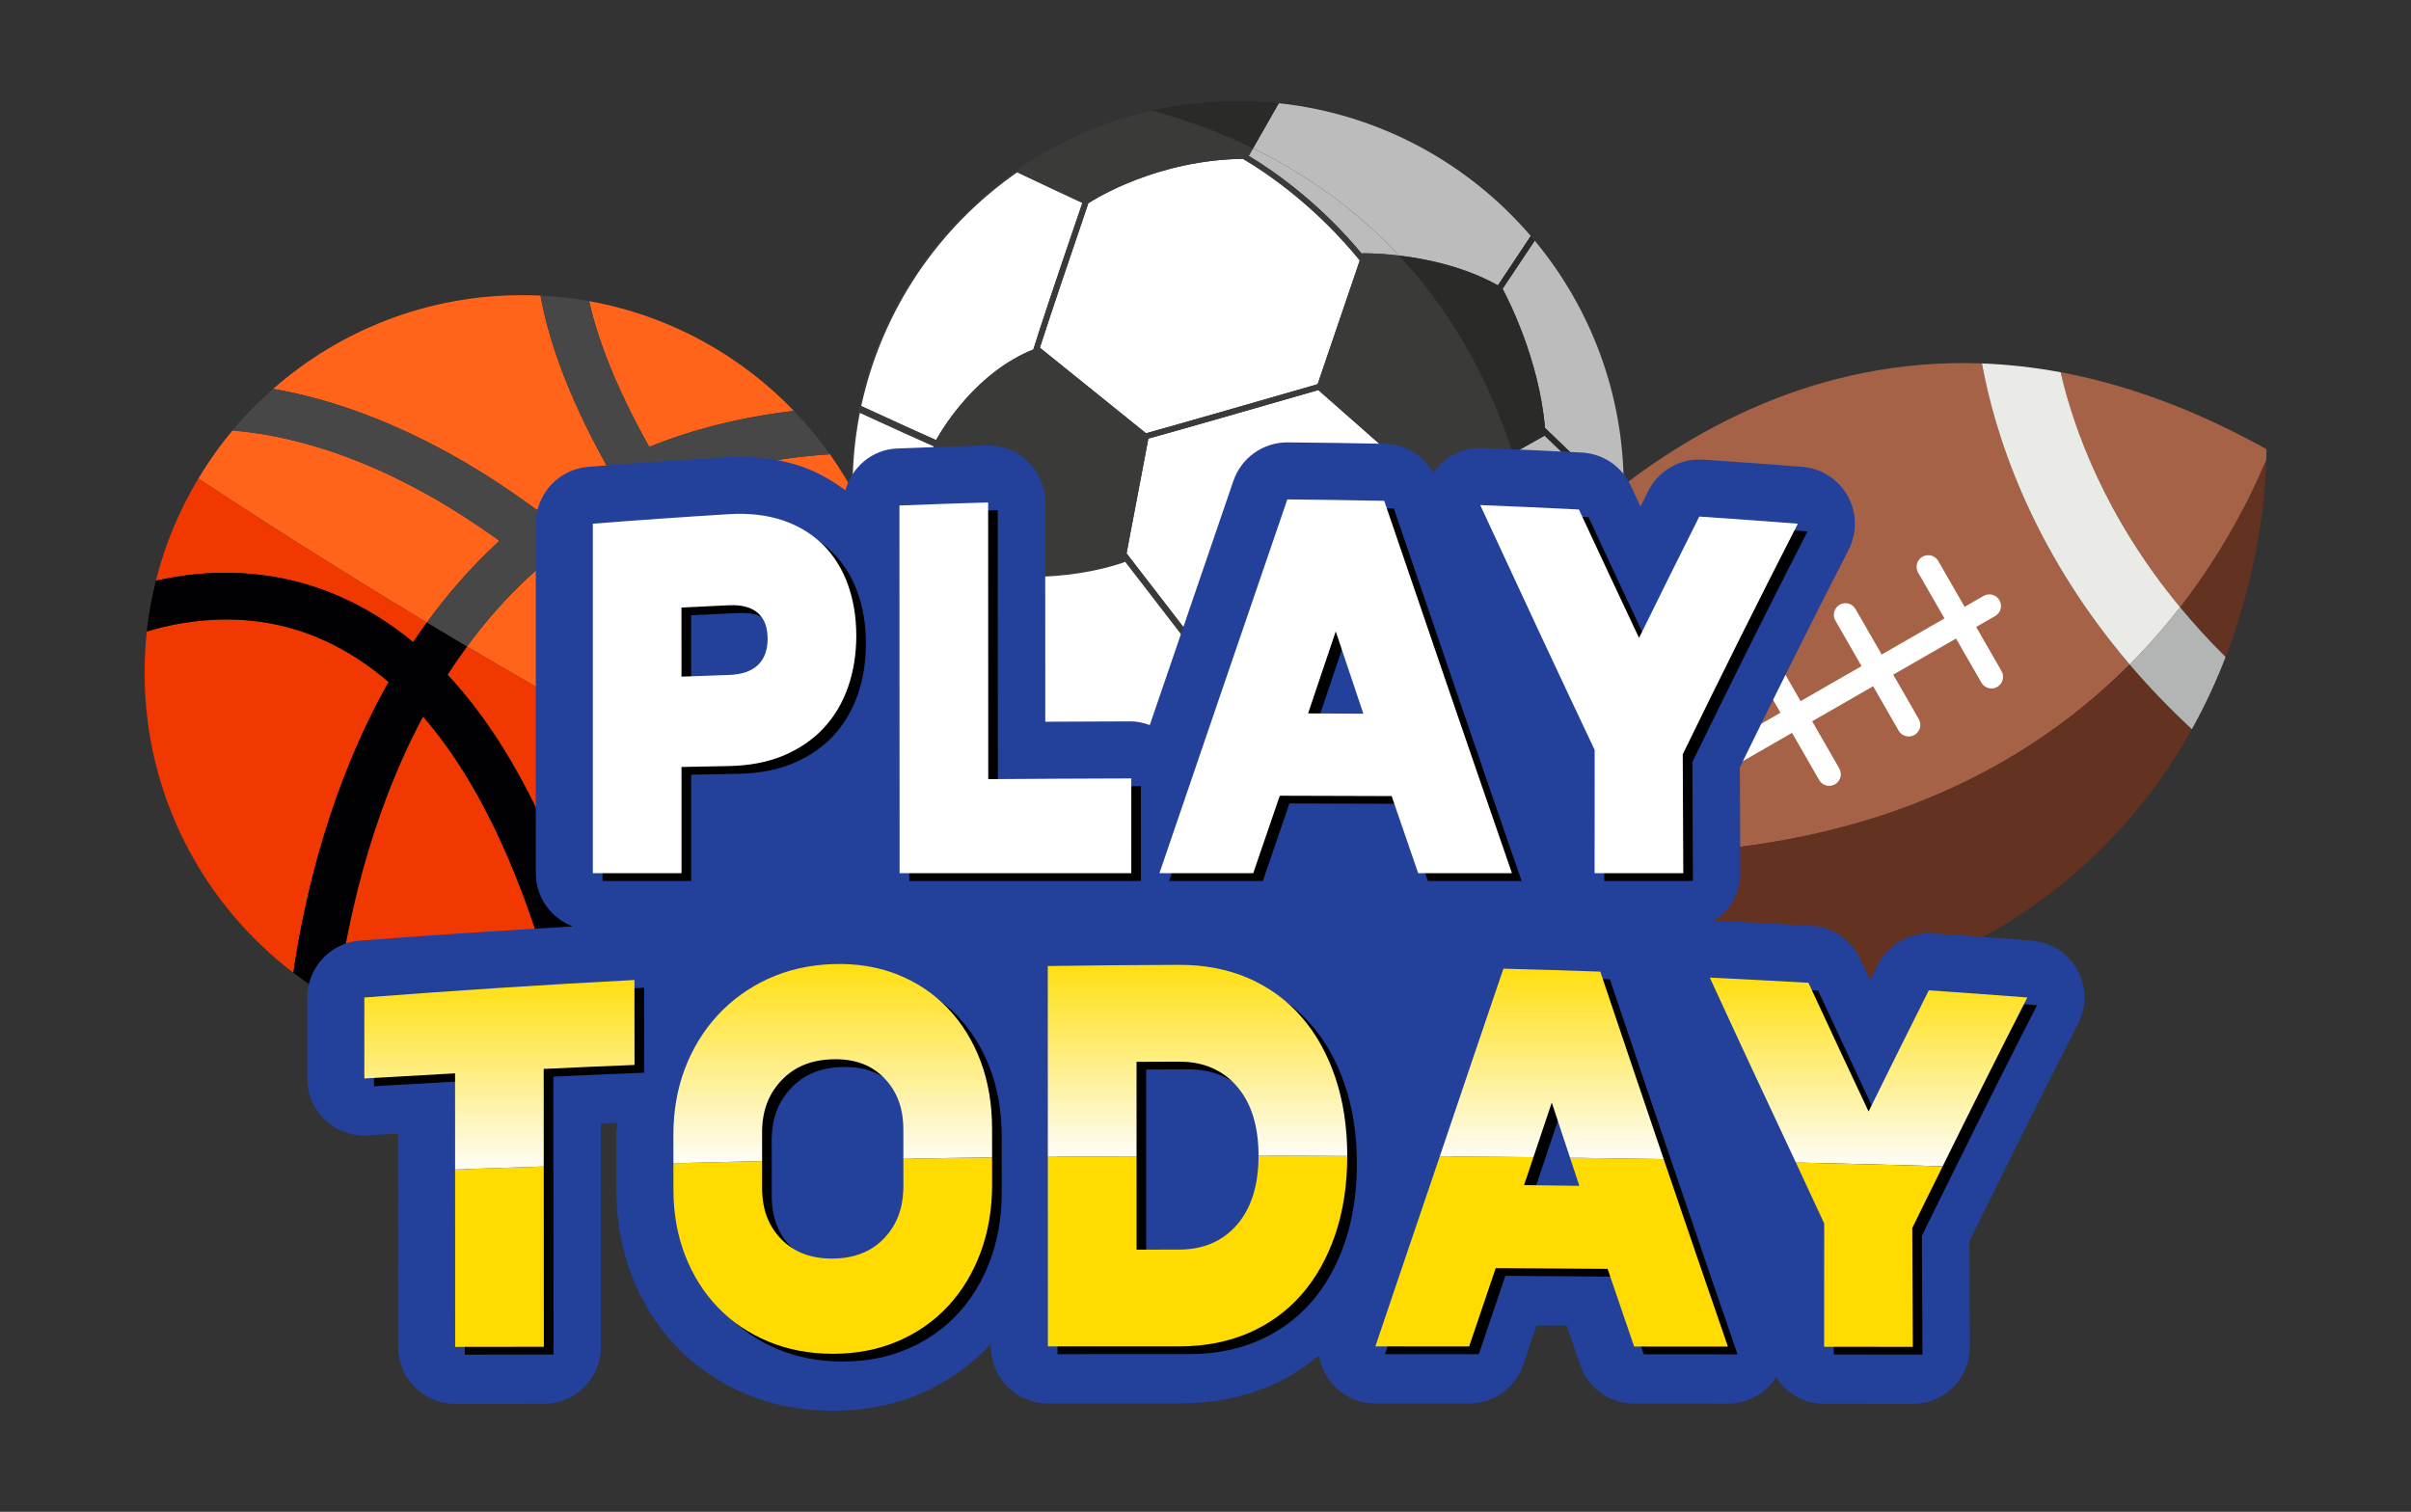 <?xml version="1.0" encoding="utf-8"?>
<!-- Generator: Adobe Illustrator 19.0.1, SVG Export Plug-In . SVG Version: 6.00 Build 0)  -->
<svg version="1.1" id="Слой_1" xmlns="http://www.w3.org/2000/svg" xmlns:xlink="http://www.w3.org/1999/xlink" x="0px" y="0px"
	 viewBox="0 0 4637.118 2908.052" style="enable-background:new 0 0 4637.118 2908.052;" xml:space="preserve">
<rect x="0" y="0" width="4637.118" height="2908.052" fill="#333333" stroke="none"/>
<style type="text/css">
	.st0{fill:#A56247;}
	.st1{fill:#633221;}
	.st2{fill:#B3B4B4;}
	.st3{fill:#EAEAE6;}
	.st4{fill:#FFFFFF;}
	.st5{fill:#3A3A39;}
	.st6{fill:#BCBCBC;}
	.st7{fill:#2A2B28;}
	.st8{fill:#FF641A;}
	.st9{fill:#F13800;}
	.st10{fill:#93A200;}
	.st11{fill:#474747;}
	.st12{fill:#57A200;}
	.st13{fill:#010103;}
	.st14{fill:#23419B;}
	.st15{fill:#FFDB00;}
	.st16{fill:url(#SVGID_1_);}
	.st17{fill:url(#SVGID_2_);}
	.st18{fill:url(#SVGID_3_);}
	.st19{fill:url(#SVGID_4_);}
	.st20{fill:url(#SVGID_5_);}
</style>
<g>
	<path class="st0" d="M4095.976,1278.083c-193.377-226.655-260.695-450.616-284.07-578.978
		c-632.9-23.43-1003.132,565.813-1003.132,565.813l120.746,369.28
		C3515.778,1685.412,3876.662,1498.268,4095.976,1278.083z"/>
	<path class="st1" d="M2929.519,1634.198l112.25,343.299
		c687.982-3.238,1016.909-292.207,1173.942-574.89
		c-44.505-41.216-84.236-82.915-119.735-124.524
		C3876.662,1498.268,3515.778,1685.412,2929.519,1634.198z"/>
	<path class="st1" d="M4192.896,1167.942c26.331,31.857,55.439,63.895,87.646,95.793
		c67.444-174.502,77.15-326.55,78.363-379.654
		C4324.173,966.241,4271.338,1066.963,4192.896,1167.942z"/>
	<path class="st0" d="M4192.896,1167.942c78.441-100.979,131.277-201.702,166.009-283.861
		c0.297-13.004,0.092-20.162,0.092-20.162
		c-140.095-78.064-272.249-124.887-395.76-147.918
		C3988.793,826.199,4049.419,994.353,4192.896,1167.942z"/>
	<path class="st2" d="M4095.976,1278.083c35.5,41.609,75.23,83.308,119.735,124.524
		c26.038-46.884,47.468-93.639,64.832-138.871
		c-32.208-31.898-61.316-63.936-87.646-95.793
		C4164.153,1204.945,4131.973,1241.944,4095.976,1278.083z"/>
	<path class="st3" d="M4095.976,1278.083c35.997-36.139,68.177-73.138,96.92-110.14
		c-143.477-173.589-204.104-341.744-229.659-451.941
		c-52.016-9.592-102.506-15.117-151.331-16.897
		C3835.281,827.467,3902.599,1051.427,4095.976,1278.083z"/>
	<path class="st4" d="M3849.56,1290.829l-48.752-84.839l36.507-20.997
		c10.682-6.146,14.361-19.793,8.216-30.486
		c-6.146-10.682-19.771-14.359-30.486-8.216l-36.484,20.983l-50.663-88.164
		c-6.134-10.692-19.781-14.371-30.484-8.237
		c-10.693,6.145-14.372,19.792-8.237,30.484l50.673,88.182l-120.795,69.474
		l-50.3-87.528c-6.156-10.694-19.782-14.36-30.484-8.237
		c-10.693,6.145-14.372,19.792-8.237,30.484l50.31,87.545l-117.229,67.422
		l-47.285-82.285c-6.135-10.692-19.782-14.36-30.484-8.237
		c-10.693,6.145-14.372,19.792-8.237,30.484l47.295,82.303l-206.343,118.674
		c-10.682,6.146-14.361,19.793-8.216,30.486
		c3.755,6.527,10.308,10.438,17.286,11.093c4.438,0.417,9.034-0.488,13.2-2.877
		l206.32-118.661l52.12,90.701c3.755,6.538,10.318,10.45,17.296,11.105
		c4.428,0.416,9.034-0.488,13.188-2.868c10.693-6.145,14.372-19.792,8.237-30.484
		l-52.13-90.718l117.229-67.422l49.105,85.448
		c3.765,6.539,10.318,10.45,17.296,11.105c4.428,0.416,9.034-0.488,13.188-2.867
		c10.693-6.145,14.372-19.792,8.237-30.484l-49.115-85.466l120.794-69.472
		l48.742,84.822c3.754,6.538,10.317,10.45,17.296,11.105
		c4.428,0.416,9.034-0.488,13.188-2.867
		C3852.016,1315.167,3855.695,1301.521,3849.56,1290.829z"/>
	<path class="st4" d="M2534.227,739.005l81.062-238.067
		c-82.229-100.984-172.469-164.676-224.697-195.459
		c-163.977,2.341-282.295,75.647-297.323,85.41
		c-35.839,105.028-75.874,223.561-93.275,277.943l204.128,164.562
		C2267.942,815.67,2416.605,772.948,2534.227,739.005z"/>
	<g>
		<path class="st4" d="M1988.758,673.807c10.511-34.029,35.679-110.53,95.012-284.154
			c-21.872-10.135-79.582-36.949-127.743-59.967
			c-151.243,105.479-261.299,265.875-301.482,452.167
			c60.603,27.858,117.8,53.987,146.747,66.76
			C1816.001,822.268,1880,717.432,1988.758,673.807z"/>
		<g>
			<path class="st5" d="M1802.013,850.755l-1.395-0.61
				c-25.136-11.086-74.514-33.551-146.772-66.764l-1.221-0.567l0.283-1.308
				c39.693-184.04,147.006-344.993,302.16-453.189l0.801-0.556l0.877,0.414
				c48.168,23.01,105.367,49.596,127.735,59.962l1.363,0.632l-0.491,1.428
				c-49.956,146.161-81.915,241.757-94.995,284.104l-0.24,0.763l-0.741,0.305
				c-106.904,42.871-169.869,144.058-186.623,174.055L1802.013,850.755z M1656.462,780.895
				c70.268,32.297,118.736,54.349,144.118,65.565
				c17.904-31.709,80.869-131.065,186.814-173.902
				c13.195-42.62,44.915-137.485,94.309-282.022
				c-23.108-10.715-78.476-36.45-125.516-58.916
				C1802.52,439.074,1696.139,598.545,1656.462,780.895z"/>
		</g>
	</g>
	<path class="st4" d="M2208.662,843.647l-41.946,220.73l151.392,196.328l330.719-63.676
		c26.094-41.078,64.745-117.01,108.188-251.659l-221.475-195.108
		C2417.866,784.241,2274.006,825.595,2208.662,843.647z"/>
	<path class="st6" d="M2410.011,285.305l-8.255,14.469
		c53.597,32.248,139.071,93.809,217.764,188.737l0.426-1.25
		c0,0,28.77-0.683,70.975,4.336C2602.983,397.435,2504.504,331.462,2410.011,285.305z"/>
	<path class="st6" d="M2690.921,491.597c52.339,6.225,125.36,21.228,190.052,57.291
		l63.188-94.964c-119.99-139.969-291.213-234.734-484.647-255.383l-49.502,86.764
		C2504.504,331.462,2602.983,397.435,2690.921,491.597z"/>
	<g>
		<path class="st4" d="M2911.357,872.956L2767.864,953.752
			c-42.398,130.787-80.021,205.873-106.384,247.834l122.308,197.695
			c0,0-80.501,127.434-204.078,187.016c0,0-153.843-12.125-282.479-87.738l17.04-225.939
			l-149.475-193.832c-12.338,4.662-157.622,57.042-334.836,8.659
			c0,0-49.803-121.943-32.295-229.763c-30.585-13.4-89.535-40.287-145.141-65.79
			c-9.488,47.215-14.399,96.215-14.399,146.221
			c0,410.421,332.735,743.155,743.268,743.155c244.541,0,461.408-118.245,596.823-300.577
			C2981.761,1179.737,2956.252,1012.358,2911.357,872.956z"/>
		<g>
			<path class="st5" d="M2381.394,1682.945c-410.759,0-744.939-334.136-744.939-744.835
				c0-49.596,4.856-98.898,14.432-146.543l0.414-2.082l1.924,0.883
				c70.645,32.406,119.467,54.545,145.109,65.783l1.188,0.523l-0.207,1.286
				c-16.514,101.71,27.752,217.58,31.894,228.088
				c175.161,47.558,317.344-2.9,332.997-8.829l1.155-0.436l0.763,0.981
				l149.867,194.34l-0.055,0.643l-16.961,224.894
				c123.26,72.094,271.155,86.134,280.42,86.94
				c116.153-56.18,195.005-173.968,202.406-185.326l-122.301-197.676l0.556-0.883
				c24.493-38.979,62.796-113.548,106.212-247.457l0.196-0.621l0.578-0.327
				l145.278-81.795l0.621,1.951c47.754,148.265,70.274,319.268,66.949,508.278
				l-0.011,0.534l-0.327,0.436c-67.887,91.409-157.127,167.199-258.063,219.149
				C2615.651,1655.323,2501.231,1682.945,2381.394,1682.945z M1653.754,794.302
				c-9.26,46.784-13.952,95.148-13.952,143.807
				c0,408.857,332.675,741.478,741.593,741.478c233.211,0,455.663-111.945,595.153-299.462
				c3.259-187.582-18.999-357.386-66.165-504.703l-141.125,79.463
				c-43.11,132.852-81.229,207.388-105.809,246.716l122.312,197.687l-0.556,0.883
				c-0.807,1.275-82.177,128.525-204.761,187.626l-0.414,0.196l-0.447-0.033
				c-1.548-0.12-155.71-13.015-283.199-87.965l-0.894-0.523l0.076-1.046
				l16.983-225.297l-148.32-192.335c-20.667,7.619-161.836,55.46-334.708,8.262
				l-0.796-0.218l-0.311-0.763c-0.501-1.221-49.394-122.639-32.608-229.374
				C1770.081,847.398,1722.311,825.739,1653.754,794.302z"/>
		</g>
	</g>
	<path class="st6" d="M2909.781,872.3c44.895,139.402,70.405,306.781,66.86,507.735
		c83.388-112.281,135.948-248.816,144.882-397.15l-150.742-144.931L2909.781,872.3z"/>
	<path class="st6" d="M2951.751,462.854l-61.795,92.647
		c9.181,17.077,70.349,135.062,81.535,267.58l150.813,144.959
		c0.446-10.158,0.67-20.315,0.67-30.583
		C3122.974,756.969,3058.682,591.55,2951.751,462.854z"/>
	<g>
		<path class="st5" d="M1828.385,1086.789c177.214,48.383,322.498-3.997,334.836-8.659
			l149.475,193.832l-17.04,225.939c128.635,75.613,282.478,87.738,282.478,87.738
			c123.577-59.581,204.078-187.015,204.078-187.015l-122.308-197.695
			c26.362-41.961,63.985-117.047,106.384-247.834l143.493-80.795
			c-52.029-161.552-129.996-285.549-218.86-380.703
			c-42.205-5.02-70.975-4.336-70.975-4.336l-0.426,1.25
			c-78.693-94.928-164.167-156.489-217.764-188.737l8.255-14.469
			c-68.836-33.625-135.468-56.796-194.316-72.707
			c-95.169,21.458-183.466,61.073-260.921,115.197
			c48.161,23.018,105.871,49.832,127.743,59.967
			c-59.333,173.624-84.501,250.124-95.012,284.154
			c-108.758,43.625-172.757,148.461-187.465,174.806
			c-28.947-12.773-86.145-38.902-146.747-66.76
			c-0.781,3.683-1.562,7.478-2.344,11.273
			c55.605,25.503,114.556,52.391,145.141,65.79
			C1778.582,964.846,1828.385,1086.789,1828.385,1086.789z M2757.015,945.37
			c-43.444,134.649-82.094,210.58-108.188,251.659l-330.719,63.676l-151.392-196.328
			l41.946-220.73c65.344-18.052,209.204-59.406,326.878-93.385L2757.015,945.37z
			 M2093.269,390.889c15.028-9.763,133.346-83.069,297.323-85.41
			c52.229,30.783,142.468,94.475,224.697,195.459l-81.062,238.067
			c-117.622,33.943-266.285,76.666-330.105,94.389l-204.128-164.562
			C2017.395,614.449,2057.43,495.917,2093.269,390.889z"/>
	</g>
	<path class="st7" d="M2889.956,555.501l61.795-92.647c-2.567-3.014-5.023-6.027-7.59-8.929
		l-63.188,94.964c-64.692-36.063-137.713-51.066-190.052-57.291
		c88.864,95.154,166.831,219.151,218.86,380.703l61-34.346l150.742,144.931
		c0.334-4.911,0.67-9.934,0.781-14.845l-150.813-144.959
		C2960.305,690.563,2899.137,572.578,2889.956,555.501z"/>
	<path class="st7" d="M2459.514,198.542c-26.119-2.79-52.796-4.242-79.696-4.242
		c-56.407,0-111.309,6.391-164.123,18.299c58.848,15.911,125.48,39.081,194.316,72.707
		L2459.514,198.542z"/>
	<path class="st8" d="M1032.37,980.881c42.527-31.923,87.509-60.051,134.835-84.384
		c-80.365-144.211-114.297-252.704-127.58-327.935
		c-11.832-0.446-23.663-0.781-35.606-0.781c-183.389,0-350.817,67.976-478.62,180.152
		c58.823,10.269,126.91,28.463,202.364,59.046
		C830.787,848.725,932.359,906.766,1032.37,980.881z"/>
	<path class="st8" d="M957.138,1043.499c1.117-1.004,2.233-2.121,3.461-3.125
		c-96.885-70.097-184.171-116.641-258.285-147.337
		c-102.243-42.415-189.082-59.493-255.049-65.074
		c-24.29,28.984-46.21,59.988-65.79,92.555
		c94.242,62.355,247.911,161.64,439.488,276.962
		C860.409,1143.165,905.474,1091.169,957.138,1043.499z"/>
	<path class="st9" d="M658.224,1149.537c48.108,21.654,93.648,50.228,136.397,85.612
		c8.452-12.678,17.297-25.214,26.341-37.668
		C629.385,1082.159,475.717,982.874,381.474,920.519
		c-36.294,60.368-64.184,126.353-81.657,196.537
		C394.916,1095.402,523.501,1089.04,658.224,1149.537z"/>
	<path class="st8" d="M1711.456,1456.934c12.055-52.461,18.417-107.042,18.417-163.186
		c0-156.489-49.559-301.482-133.719-420.02
		c-108.828,7.255-209.285,28.463-301.035,63.622
		C1382.963,1077.32,1514.561,1249.882,1711.456,1456.934z"/>
	<path class="st8" d="M1032.704,1095.625c-5.023,4.464-10.045,8.929-14.956,13.505
		c-44.93,41.518-84.536,86.852-119.542,134.476
		c166.915,98.882,358.01,206.896,561.207,312.253
		C1307.799,1349.044,1162.956,1201.096,1032.704,1095.625z"/>
	<path class="st10" d="M1105.479,1038.142c180.137,148.775,354.836,350.384,522.626,603.11
		c3.44,1.697,6.906,3.375,10.351,5.068c16.417-29.406,30.923-59.949,43.085-91.719
		c-224.018-231.497-371.801-424.262-468.798-580.863
		C1175.353,992.601,1139.635,1014.032,1105.479,1038.142z"/>
	<path class="st8" d="M1526.951,790.348c-103.694-107.823-240.427-183.613-393.902-211.07
		c14.622,65.185,46.88,157.94,115.637,280.274
		C1334.632,824.951,1427.387,801.957,1526.951,790.348z"/>
	<path class="st9" d="M622.73,1231.465c-130.817-59.158-257.727-41.634-340.325-16.854
		c-2.902,26.007-4.353,52.349-4.353,79.138c0,235.515,112.176,444.799,286.078,577.291
		c22.1-150.239,71.771-361.755,183.277-559.097
		C708.229,1278.233,666.707,1251.333,622.73,1231.465z"/>
	<path class="st10" d="M1628.106,1641.251c2.406,3.623,4.824,7.148,7.226,10.792
		c1.076-1.888,2.066-3.827,3.125-5.724
		C1635.012,1644.626,1631.546,1642.948,1628.106,1641.251z"/>
	<path class="st9" d="M898.205,1243.606c-13.085,17.802-25.579,35.897-37.393,54.272
		c140.081,150.015,246.9,384.191,319.005,700.182
		c162.516-40.294,303.268-135.505,401.715-264.648c0.112-0.112,0.112-0.112,0-0.112
		c-41.099-63.617-81.835-122.489-122.12-177.442
		C1256.216,1450.503,1065.12,1342.489,898.205,1243.606z"/>
	<path class="st9" d="M647.508,1926.067c105.256,59.605,226.921,93.536,356.51,93.536
		c29.803,0,59.158-1.786,88.067-5.358c-65.52-285.408-158.721-498.042-278.488-635.891
		C707.783,1576.255,664.921,1788.664,647.508,1926.067z"/>
	<path class="st11" d="M960.599,1040.374c-1.228,1.004-2.344,2.121-3.461,3.125
		c-51.664,47.67-96.729,99.666-136.175,153.982
		c25.113,15.118,50.871,30.503,77.243,46.126
		c35.006-47.624,74.612-92.958,119.542-134.476
		c4.911-4.576,9.934-9.041,14.956-13.505
		c130.252,105.471,275.095,253.419,426.708,460.234
		c55.434,28.743,111.713,57.294,168.693,85.392
		c-167.791-252.726-342.489-454.334-522.626-603.11
		c34.155-24.11,69.873-45.541,107.265-64.404
		c96.996,156.601,244.779,349.366,468.798,580.863
		c12.167-31.477,22.212-64.181,29.914-97.666
		c-196.895-207.053-328.493-379.615-416.337-519.585
		c91.75-35.159,192.207-56.367,301.035-63.622
		c-20.984-29.579-44.2-57.372-69.203-83.379
		c-99.564,11.608-192.319,34.602-278.265,69.204
		c-68.757-122.334-101.015-215.089-115.637-280.274
		c-30.583-5.581-61.725-9.153-93.425-10.716
		c13.283,75.231,47.215,183.724,127.58,327.935
		c-47.326,24.333-92.308,52.461-134.835,84.384
		c-100.01-74.115-201.583-132.157-304.607-173.902
		c-75.454-30.583-143.541-48.777-202.364-59.046
		c-28.016,24.556-54.246,51.344-78.133,80.03
		c65.967,5.581,152.806,22.659,255.049,65.074
		C776.428,923.733,863.713,970.277,960.599,1040.374z"/>
	<path class="st12" d="M1459.412,1555.859c40.285,54.953,81.02,113.824,122.12,177.442
		c19.757-25.784,37.727-52.907,53.8-81.258
		c-2.402-3.644-4.821-7.169-7.226-10.792
		C1571.126,1613.154,1514.847,1584.602,1459.412,1555.859z"/>
	<path class="st13" d="M898.205,1243.606c-26.372-15.623-52.129-31.008-77.243-46.126
		c-9.044,12.453-17.889,24.99-26.341,37.668
		c-42.749-35.384-88.29-63.958-136.397-85.612
		c-134.724-60.497-263.308-54.135-358.407-32.481
		c-8.037,31.699-13.841,64.292-17.412,97.555
		c82.597-24.78,209.507-42.303,340.325,16.854
		c43.978,19.868,85.499,46.768,124.678,80.476
		c-111.507,197.342-161.177,408.859-183.277,559.097
		c26.454,20.315,54.246,38.731,83.379,55.028
		c17.412-137.402,60.274-349.812,166.088-547.712
		c119.767,137.849,212.968,350.482,278.488,635.891
		c29.802-3.572,59.158-8.929,87.732-16.185
		c-72.105-315.992-178.924-550.167-319.005-700.182
		C872.626,1279.504,885.12,1261.409,898.205,1243.606z"/>
	<g>
		<g>
			<path class="st14" d="M3994.986,1865.133c-17.919-32.058-50.733-53.001-87.327-55.798
				c-63.435-4.839-126.945-9.526-190.456-13.836
				c-2.495-0.151-4.99-0.227-7.485-0.227c-41.282,0-79.312,23.212-98.063,60.411
				c-4.914,9.905-9.905,19.734-14.819,29.638
				c-6.351-13.685-12.702-27.294-19.053-40.979
				c-17.012-36.745-52.85-61.091-93.3-63.435
				c-63.222-3.615-126.449-6.923-189.747-10.084
				c6.979-4.38,14.554-7.783,20.461-13.732
				c20.641-20.641,32.133-48.691,31.982-77.876l-0.907-203.158
				c69.786-142.974,139.572-282.772,209.206-418.639
				c16.709-32.662,16.029-71.525-1.89-103.582
				c-17.844-31.982-50.582-53.001-87.176-55.874
				c-63.51-4.99-127.172-9.602-190.833-13.836
				c-2.495-0.151-4.915-0.227-7.334-0.227c-41.282,0-79.388,23.212-98.063,60.486
				c-5.066,9.98-10.056,20.036-15.046,30.016
				c-6.275-13.534-12.626-27.068-18.902-40.601
				c-17.163-36.896-53.228-61.242-93.905-63.284
				c-63.737-3.327-127.399-6.2-191.212-8.619
				c-1.361-0.076-2.798-0.076-4.158-0.076c-36.107,0-69.89,17.862-90.394,47.751
				c-18.888-33.026-52.944-55.085-91.972-55.917
				c-62.603-1.285-125.168-2.193-187.696-2.722c-0.34,0-0.643,0-0.945,0
				c-46.839,0-88.537,29.714-103.771,74.095
				c-36.717,106.914-105.279,307.331-160.77,469.627
				c-11.431-3.955-23.25-7.06-35.583-7.06c-0.113,0-110.387,0.378-165.429,0.681
				l-0.151-421.89c-0.038-29.638-12.022-57.991-33.305-78.632
				c-20.527-19.96-47.935-30.999-76.439-30.999c-1.058,0-2.155,0-3.213,0
				c-57.235,1.663-114.508,3.705-171.78,5.973
				c-48.502,1.933-86.982,35.739-99.599,80.357
				c-25.428-18.689-52.85-34.978-84.392-45.804
				c-36.103-12.4-75.91-18.599-118.401-18.599c-9.186,0-18.599,0.302-28.088,0.832
				c-87.856,5.444-175.674,11.568-263.417,18.448
				c-57.046,4.536-101.087,52.169-101.087,109.404v672.303
				c0,47.047,29.728,86.812,71.293,102.415
				c-137.71,7.972-275.112,16.856-409.524,27.252
				c-57.159,4.385-101.276,52.094-101.276,109.404v155.752
				c0,30.243,12.475,59.125,34.515,79.842c20.414,19.28,47.33,29.865,75.23,29.865
				c2.155,0,45.365-2.495,64.796-3.554l0.113,410.171
				c0.038,29.185,11.719,57.084,32.322,77.649
				c20.565,20.565,48.578,32.058,77.649,32.058c0.038,0,170.495-0.227,170.495-0.227
				c60.562-0.076,109.631-49.221,109.593-109.782l-0.265-429.527
				c10.632-0.454,21.284-0.879,31.921-1.323
				c-0.354,7.863-1.985,15.268-1.98,23.249l0.076,105.851
				c0,58.747,10.018,114.319,29.487,164.522c19.847,52.094,48.88,98.29,86.193,137.076
				c37.426,39.014,82.488,69.786,133.863,91.259
				c50.808,21.321,106.947,32.133,166.828,32.133
				c60.411,0,116.776-10.963,167.131-32.587
				c51.791-21.926,97.042-53.53,134.43-93.753
				c0.851-0.912,1.427-2.075,2.268-2.991v5.486
				c0.038,29.185,11.606,57.084,32.209,77.649
				c20.565,20.565,48.464,32.058,77.536,32.058c0.038,0,252.529-0.076,252.529-0.076
				c63.926,0,123.354-11.644,176.657-34.553c34.222-14.781,64.337-35.068,92.359-57.859
				c2.646,16.648,9.03,32.719,19.162,46.82
				c20.603,28.655,53.795,45.667,89.104,45.667c0,0,180.324,0.075,180.4,0.075
				c47.028,0,88.915-30.016,103.96-74.549l25.631-75.608l58.067,0.378l25.858,75.759
				c15.197,44.306,56.857,74.171,103.658,74.171c0,0,180.4,0.151,180.475,0.151
				c35.46,0,68.727-17.087,89.292-45.969c1.229-1.72,1.881-3.709,3.001-5.486
				c19.37,30.905,53.478,51.635,92.643,51.683c0,0,170.646,0.227,170.722,0.227
				c29.185,0,57.159-11.568,77.725-32.284c20.641-20.641,32.133-48.767,31.982-77.951
				l-0.907-202.855l47.028-95.266c54.135-109.631,108.194-217.901,162.178-323.374
				C4013.661,1936.053,4012.981,1897.115,3994.986,1865.133z"/>
		</g>
		<g>
			<g>
				<path d="M1329.3,1490.172c30.385-0.614,60.77-1.2,91.159-1.753
					c38.858-0.714,73.935-7.31,104.315-19.908
					c30.404-12.693,56.375-30.29,77.125-52.292
					c20.896-22.219,36.92-48.956,47.557-79.416
					c10.623-30.191,16.01-63.61,15.977-99.15
					c-0.014-35.403-5.396-68.576-16.076-98.186
					c-10.741-29.851-26.756-55.633-47.633-76.444
					c-20.83-20.768-46.768-36.618-77.162-47.066
					c-30.314-10.349-65.386-14.451-104.296-12.036
					c-87.194,5.368-174.356,11.473-261.475,18.33c0,224.101,0,448.202,0,672.303
					c56.857,0,113.714,0,170.571,0C1329.338,1626.432,1329.319,1558.3,1329.3,1490.172z
					 M1329.206,1183.527c30.375-1.536,60.751-2.982,91.131-4.385
					c24.908-1.153,43.777,3.95,56.233,15.211
					c12.324,11.124,18.297,27.049,18.316,48.961
					c0.019,21.808-6.006,38.328-18.269,50.392
					c-12.362,12.093-31.264,18.642-56.228,19.493
					c-30.38,1.035-60.76,2.112-91.14,3.242
					C1329.234,1272.139,1329.22,1227.833,1329.206,1183.527z"/>
			</g>
			<path d="M2194.388,1694.554c-0.014-60.779-0.019-121.568-0.033-182.337
				c-91.703,0.255-183.405,0.718-275.103,1.394
				c-0.076-177.413-0.146-354.826-0.222-532.244
				c-56.88,1.644-113.761,3.601-170.623,5.883
				c0.118,235.768,0.236,471.531,0.35,707.304
				C1897.302,1694.554,2045.848,1694.554,2194.388,1694.554z"/>
			<g>
				<path d="M2479.939,1545.498c71.723,0.113,143.447,0.331,215.175,0.652
					c17.016,49.551,34.042,99.018,51.059,148.404c60.108,0,120.216,0,180.324,0
					c-81.845-236.411-163.714-475.832-245.649-716.306
					c-62.121-1.29-124.256-2.207-186.387-2.736
					c-82.048,238.972-164.045,479.31-245.975,719.042c60.136,0,120.268,0,180.4,0
					C2445.901,1644.847,2462.918,1595.154,2479.939,1545.498z M2587.581,1229.402
					c17.711,52.835,35.422,105.638,53.133,158.384
					c-35.436-0.279-70.868-0.506-106.3-0.666
					C2552.13,1334.477,2569.855,1281.902,2587.581,1229.402z"/>
			</g>
			<path d="M3476.34,1022.251c-63.156-4.966-126.345-9.55-189.548-13.737
				c-38.598,76.831-77.224,154.707-115.854,233.448
				c-38.564-81.699-77.12-164.102-115.684-247.029
				c-63.246-3.227-126.506-6.072-189.78-8.52
				c73.382,158.714,146.735,316.092,220.089,471.068
				c-0.038,79.019-0.076,158.048-0.114,237.072c56.857,0,113.714,0,170.571,0
				c-0.354-76.25-0.704-152.491-1.049-228.751
				C3328.825,1314.257,3402.637,1166.047,3476.34,1022.251z"/>
			<path d="M1238.788,1899.909c-173.269,9.111-346.453,20.348-519.505,33.707
				c0,51.919,0,103.833,0,155.752c58.152-3.459,116.313-6.748,174.483-9.848
				c0.019,61.649,0.038,123.302,0.057,184.955
				c0.038,113.733,0.076,227.47,0.109,341.203
				c56.857-0.085,113.714-0.151,170.571-0.213
				c-0.057-115.59-0.123-231.175-0.18-346.76
				c-0.033-62.579-0.066-125.154-0.099-187.734
				c58.213-2.741,116.436-5.292,174.663-7.65
				C1238.855,2008.855,1238.822,1954.379,1238.788,1899.909z"/>
			<g>
				<path d="M1926.567,2185.465c-0.028-47.042-7.485-90.696-22.181-129.747
					c-14.819-39.056-36.003-73.193-62.943-101.428
					c-26.907-28.22-59.593-50.109-97.161-65.022
					c-37.478-14.876-79.317-21.501-124.356-19.904
					c-45.024,1.564-86.845,11.176-124.313,28.372
					c-37.454,17.205-70.098,40.975-97.042,70.24
					c-27.053,29.416-48.153,63.997-62.797,102.604
					c-14.71,38.711-22.129,81.448-22.106,127.214
					c0.009,18.25,0.019,36.495,0.033,54.74
					c0.009,17.026,0.024,34.052,0.033,51.078
					c0.024,45.119,7.499,87.327,22.271,125.476
					c14.696,38.437,35.89,72.101,62.929,100.27
					c27.011,28.192,59.697,50.336,97.09,65.939
					c37.303,15.67,79.137,23.609,124.351,23.627
					c45.209,0.019,87.076-7.939,124.285-23.906
					c37.492-15.849,70.154-38.626,97.052-67.546
					c26.897-28.83,48.03-63.676,62.83-103.53
					c14.663-39.552,22.077-83.15,22.068-129.558
					c-0.005-17.721-0.014-35.446-0.019-53.167
					C1926.581,2222.63,1926.572,2204.045,1926.567,2185.465z M1719.417,2396.325
					c-24.341,25.933-57.712,39.136-99.15,39.51
					c-41.443,0.359-74.828-12.296-99.188-37.449
					c-24.709-25.371-36.755-57.382-36.774-98.12
					c-0.009-17.319-0.024-34.638-0.033-51.957
					c-0.014-18.325-0.028-36.656-0.038-54.986
					c-0.028-40.724,11.97-73.254,36.646-99.618
					c24.686-26.543,57.107-40.134,99.155-41.253
					c42.038-1.082,74.506,10.76,99.211,36.339
					c24.672,25.371,36.689,57.826,36.693,99.07
					c0.014,18.642,0.024,37.289,0.033,55.936
					c0.009,17.46,0.019,34.921,0.028,52.382
					C1756.015,2337.398,1744.06,2370.193,1719.417,2396.325z"/>
			</g>
			<g>
				<path d="M2521.656,1970.952c-27.909-32.081-62.23-57.183-101.98-74.455
					c-39.614-17.125-84.473-25.867-133.244-25.683
					c-84.241,0.25-168.477,1.007-252.709,2.273
					c0.038,122.305,0.076,244.609,0.113,366.919
					c0.038,121.587,0.076,243.178,0.109,364.764
					c84.179-0.024,168.359-0.033,252.539-0.042
					c48.918-0.019,93.697-8.676,133.183-25.669
					c39.77-17.149,74.058-41.977,101.896-73.779
					c27.871-31.722,49.778-70.67,65.131-115.93
					c15.278-45.005,23.009-95.823,23.032-150.818v-0.005
					c0.005-54.967-7.679-105.78-22.961-151.092
					C2571.349,2041.891,2549.446,2002.726,2521.656,1970.952z M2397.447,2370.968
					c-27.422,31.49-64.786,47.548-110.978,47.557
					c-27.327,0.019-54.646,0.057-81.978,0.109
					c-0.01-59.843-0.014-119.682-0.024-179.525
					c-0.01-60.595-0.019-121.189-0.028-181.784
					c27.337-0.137,54.669-0.241,82.006-0.307
					c46.21-0.127,83.603,15.892,111.011,47.51
					c27.639,31.746,41.646,76.666,41.632,133.287c0,0.019-0.005,0.033-0.005,0.052
					C2439.073,2294.491,2425.086,2339.274,2397.447,2370.968z"/>
			</g>
			<g>
				<path d="M3096.382,1883.847c-62.093-2.183-124.19-4.102-186.297-5.741
					c-40.837,119.365-81.637,240.801-122.461,361.277
					c-41.286,121.851-82.596,242.752-123.859,365.388
					c60.132,0.014,120.268,0.042,180.405,0.066
					c17.031-50.317,34.066-100.558,51.106-150.686
					c71.733,0.416,143.465,0.907,215.198,1.474
					c17.007,49.92,34.014,99.717,51.021,149.396
					c60.108,0.042,120.216,0.09,180.324,0.146
					c-41.154-119.304-82.308-239.572-123.462-360.601
					C3177.703,2125.021,3137.049,2004.729,3096.382,1883.847z M2949.807,2294.439
					c6.001-17.924,12.003-35.753,18.004-53.648
					c11.748-35.039,23.495-70.107,35.247-105.038
					c11.724,35.441,23.443,70.755,35.162,106.096
					c5.968,17.995,11.937,36.055,17.905,54.026
					C3020.689,2295.351,2985.248,2294.888,2949.807,2294.439z"/>
			</g>
			<path d="M3917.788,1933.616c-63.161-4.872-126.34-9.474-189.534-13.789
				c-38.598,76.737-77.219,154.48-115.845,233.103
				c-38.551-81.817-77.101-164.39-115.642-247.61
				c-63.231-3.624-126.468-6.951-189.718-10.004
				c55.16,120.216,110.321,238.041,165.496,355.776
				c18.165,38.768,36.325,78.693,54.494,117.149
				c-0.047,79.052-0.09,158.119-0.137,237.172
				c56.857,0.066,113.714,0.132,170.571,0.203
				c-0.345-76.217-0.699-152.458-1.044-228.685
				c19.516-39.997,39.013-79.1,58.52-118.614
				C3809.262,2148.28,3863.558,2039.509,3917.788,1933.616z"/>
		</g>
		<g>
			<path class="st4" d="M1310.777,1475.296c30.387-0.614,60.772-1.2,91.161-1.753
				c38.858-0.714,73.935-7.31,104.315-19.908
				c30.404-12.693,56.375-30.29,77.125-52.292
				c20.896-22.219,36.92-48.956,47.555-79.416
				c10.623-30.191,16.01-63.61,15.979-99.15
				c-0.014-35.403-5.396-68.576-16.078-98.186
				c-10.741-29.851-26.756-55.633-47.63-76.444
				c-20.83-20.768-46.768-36.618-77.165-47.066
				c-30.314-10.349-65.386-14.451-104.296-12.036
				c-87.194,5.368-174.356,11.473-261.472,18.33c0,224.101,0,448.202,0,672.303
				c56.857,0,113.714,0,170.571,0C1310.817,1611.555,1310.798,1543.424,1310.777,1475.296z
				 M1310.685,1168.651c30.375-1.536,60.751-2.982,91.128-4.385
				c24.91-1.153,43.779,3.95,56.235,15.211
				c12.324,11.124,18.297,27.049,18.314,48.961
				c0.021,21.808-6.004,38.328-18.269,50.392
				c-12.362,12.093-31.264,18.642-56.226,19.493
				c-30.382,1.035-60.762,2.112-91.143,3.242
				C1310.711,1257.263,1310.697,1212.957,1310.685,1168.651z"/>
			<path class="st4" d="M2175.834,1497.341c-91.705,0.255-183.408,0.718-275.103,1.394
				c-0.076-177.413-0.146-354.826-0.222-532.244
				c-56.883,1.644-113.763,3.601-170.623,5.883
				c0.116,235.768,0.234,471.532,0.35,707.304c148.543,0,297.088,0,445.631,0
				C2175.853,1618.899,2175.849,1558.11,2175.834,1497.341z"/>
			<path class="st4" d="M2461.418,1530.622c71.723,0.113,143.447,0.331,215.172,0.652
				c17.019,49.551,34.045,99.018,51.059,148.403c60.108,0,120.216,0,180.324,0
				c-81.843-236.411-163.712-475.832-245.647-716.306
				c-62.123-1.29-124.259-2.207-186.387-2.736
				c-82.051,238.972-164.047,479.31-245.975,719.042c60.134,0,120.266,0,180.4,0
				C2427.381,1629.971,2444.397,1580.278,2461.418,1530.622z M2569.06,1214.526
				c17.711,52.835,35.422,105.638,53.131,158.384
				c-35.434-0.279-70.865-0.506-106.297-0.666
				C2533.61,1319.601,2551.335,1267.026,2569.06,1214.526z"/>
			<path class="st4" d="M3457.819,1007.375c-63.156-4.966-126.345-9.55-189.548-13.737
				c-38.6,76.831-77.226,154.707-115.857,233.448
				c-38.564-81.699-77.12-164.102-115.684-247.029
				c-63.243-3.227-126.503-6.072-189.777-8.52
				c73.382,158.714,146.735,316.092,220.089,471.068
				c-0.038,79.019-0.075,158.048-0.116,237.072c56.859,0,113.716,0,170.571,0
				c-0.352-76.25-0.702-152.491-1.049-228.751
				C3310.302,1299.381,3384.114,1151.171,3457.819,1007.375z"/>
		</g>
		<path class="st15" d="M875.412,2590.8c56.857-0.085,113.714-0.151,170.571-0.213
			c-0.057-115.59-0.123-231.175-0.18-346.76
			c-56.682,1.663-113.7,3.913-170.5,5.77
			C875.341,2363.33,875.379,2477.067,875.412,2590.8z"/>
		<path class="st15" d="M1737.48,2281.301c0.014,41.22-11.941,74.015-36.585,100.147
			c-24.341,25.933-57.712,39.136-99.15,39.51
			c-41.442,0.359-74.828-12.296-99.188-37.449
			c-24.709-25.371-36.755-57.382-36.774-98.12
			c-0.009-17.319-0.024-34.638-0.033-51.957
			c-56.729,1.181-113.728,2.845-170.571,4.225
			c0.01,17.026,0.024,34.052,0.033,51.078
			c0.024,45.119,7.499,87.327,22.271,125.476
			c14.696,38.437,35.89,72.101,62.929,100.27
			c27.011,28.192,59.697,50.336,97.09,65.939
			c37.303,15.67,79.138,23.609,124.351,23.627
			c45.209,0.019,87.076-7.939,124.285-23.906
			c37.492-15.849,70.154-38.626,97.052-67.546
			c26.897-28.83,48.03-63.676,62.83-103.53
			c14.663-39.552,22.078-83.15,22.068-129.558
			c-0.005-17.721-0.014-35.446-0.019-53.167
			c-56.758,0.662-113.747,1.715-170.618,2.58
			C1737.462,2246.379,1737.471,2263.84,1737.48,2281.301z"/>
		<path class="st15" d="M2420.562,2222.988c-0.01,56.625-13.997,101.409-41.636,133.103
			c-27.422,31.49-64.786,47.548-110.978,47.557
			c-27.327,0.019-54.645,0.057-81.978,0.109
			c-0.009-59.843-0.014-119.682-0.023-179.525
			c-56.89,0.326-113.624,0.364-170.632,0.898
			c0.038,121.587,0.076,243.178,0.109,364.764
			c84.18-0.024,168.359-0.033,252.539-0.042
			c48.918-0.019,93.697-8.676,133.183-25.669
			c39.77-17.149,74.058-41.977,101.896-73.779
			c27.871-31.722,49.778-70.67,65.131-115.93
			c15.277-45.005,23.008-95.823,23.032-150.818v-0.005
			C2534.299,2223.47,2477.589,2222.95,2420.562,2222.988z"/>
		<path class="st15" d="M3037.605,2280.998c-35.436-0.524-70.877-0.988-106.318-1.437
			c6.001-17.924,12.003-35.753,18.004-53.648
			c-59.947-0.666-120.098-0.983-180.187-1.408
			c-41.286,121.851-82.596,242.752-123.859,365.388
			c60.132,0.014,120.268,0.042,180.405,0.066
			c17.031-50.317,34.066-100.558,51.106-150.686
			c71.733,0.416,143.465,0.907,215.198,1.474
			c17.007,49.92,34.014,99.717,51.021,149.396
			c60.108,0.042,120.216,0.09,180.324,0.146
			c-41.154-119.304-82.308-239.572-123.462-360.601
			c-59.985-1.007-120.008-1.952-180.135-2.717
			C3025.668,2244.966,3031.637,2263.027,3037.605,2280.998z"/>
		<g>
			
				<linearGradient id="SVGID_1_" gradientUnits="userSpaceOnUse" x1="960.565" y1="2249.597" x2="960.565" y2="1885.032">
				<stop  offset="0" style="stop-color:#FEFDF8"/>
				<stop  offset="1" style="stop-color:#FFDF10"/>
			</linearGradient>
			<path class="st16" d="M1220.367,2048.443c-0.033-54.466-0.066-108.941-0.099-163.412
				c-173.269,9.111-346.453,20.348-519.504,33.707c0,51.919,0,103.833,0,155.752
				c58.152-3.459,116.313-6.748,174.483-9.848
				c0.019,61.649,0.038,123.302,0.057,184.955
				c56.8-1.857,113.818-4.106,170.5-5.77
				c-0.033-62.579-0.066-125.154-0.099-187.734
				C1103.917,2053.353,1162.14,2050.801,1220.367,2048.443z"/>
			
				<linearGradient id="SVGID_2_" gradientUnits="userSpaceOnUse" x1="1601.609" y1="2237.656" x2="1601.609" y2="1854.254">
				<stop  offset="0" style="stop-color:#FEFDF8"/>
				<stop  offset="1" style="stop-color:#FFDF10"/>
			</linearGradient>
			<path class="st17" d="M1885.865,2040.84c-14.819-39.056-36.003-73.193-62.943-101.428
				c-26.907-28.22-59.593-50.109-97.16-65.022
				c-37.478-14.876-79.317-21.501-124.356-19.904
				c-45.024,1.564-86.845,11.176-124.313,28.372
				c-37.454,17.205-70.098,40.975-97.042,70.24
				c-27.053,29.416-48.153,63.997-62.797,102.604
				c-14.71,38.711-22.129,81.448-22.106,127.214
				c0.01,18.25,0.019,36.495,0.033,54.74
				c56.843-1.38,113.841-3.043,170.571-4.225
				c-0.014-18.325-0.028-36.656-0.038-54.986
				c-0.028-40.724,11.97-73.254,36.646-99.618
				c24.686-26.543,57.107-40.134,99.155-41.253
				c42.038-1.082,74.507,10.76,99.211,36.339
				c24.672,25.371,36.689,57.826,36.693,99.07
				c0.014,18.642,0.024,37.289,0.033,55.936
				c56.871-0.865,113.86-1.919,170.618-2.58
				c-0.009-18.585-0.019-37.17-0.024-55.751
				C1908.018,2123.545,1900.561,2079.891,1885.865,2040.84z"/>
			
				<linearGradient id="SVGID_3_" gradientUnits="userSpaceOnUse" x1="2303.202" y1="2225.129" x2="2303.202" y2="1855.934">
				<stop  offset="0" style="stop-color:#FEFDF8"/>
				<stop  offset="1" style="stop-color:#FFDF10"/>
			</linearGradient>
			<path class="st18" d="M2503.135,1956.074c-27.909-32.081-62.23-57.183-101.98-74.455
				c-39.614-17.125-84.473-25.867-133.244-25.683
				c-84.241,0.25-168.477,1.007-252.709,2.273
				c0.038,122.305,0.076,244.609,0.113,366.919
				c57.008-0.534,113.742-0.572,170.632-0.898
				c-0.01-60.595-0.019-121.189-0.029-181.784
				c27.337-0.137,54.669-0.241,82.006-0.307
				c46.21-0.128,83.603,15.892,111.011,47.51
				c27.639,31.746,41.646,76.666,41.631,133.287c0,0.019-0.005,0.033-0.005,0.052
				c57.027-0.038,113.737,0.482,170.642,0.662
				c0.005-54.967-7.679-105.78-22.961-151.092
				C2552.828,2027.013,2530.926,1987.849,2503.135,1956.074z"/>
			
				<linearGradient id="SVGID_4_" gradientUnits="userSpaceOnUse" x1="2984.469" y1="2229.689" x2="2984.469" y2="1863.228">
				<stop  offset="0" style="stop-color:#FEFDF8"/>
				<stop  offset="1" style="stop-color:#FFDF10"/>
			</linearGradient>
			<path class="st19" d="M2891.564,1863.228c-40.838,119.365-81.637,240.801-122.461,361.277
				c60.089,0.425,120.24,0.742,180.187,1.408
				c11.748-35.039,23.495-70.107,35.247-105.038
				c11.724,35.441,23.443,70.755,35.162,106.096
				c60.127,0.766,120.15,1.711,180.135,2.717
				c-40.653-119.545-81.306-239.837-121.974-360.719
				C3015.769,1866.787,2953.671,1864.868,2891.564,1863.228z"/>
			
				<linearGradient id="SVGID_5_" gradientUnits="userSpaceOnUse" x1="3593.897" y1="2243.44" x2="3593.897" y2="1880.438">
				<stop  offset="0" style="stop-color:#FEFDF8"/>
				<stop  offset="1" style="stop-color:#FFDF10"/>
			</linearGradient>
			<path class="st20" d="M3899.267,1918.738c-63.161-4.872-126.34-9.474-189.534-13.789
				c-38.598,76.737-77.219,154.48-115.845,233.103
				c-38.551-81.817-77.101-164.39-115.642-247.61
				c-63.232-3.624-126.468-6.951-189.719-10.004
				c55.161,120.216,110.321,238.041,165.496,355.776
				c94.212,2.273,188.542,4.338,282.404,7.225
				C3790.742,2133.403,3845.037,2024.632,3899.267,1918.738z"/>
		</g>
		<path class="st15" d="M3736.427,2243.44c-93.862-2.887-188.192-4.952-282.404-7.225
			c18.165,38.768,36.325,78.693,54.494,117.149
			c-0.047,79.052-0.09,158.119-0.137,237.172
			c56.857,0.066,113.714,0.132,170.571,0.203
			c-0.345-76.217-0.699-152.458-1.044-228.685
			C3697.423,2322.058,3716.92,2282.954,3736.427,2243.44z"/>
	</g>
</g>
</svg>
